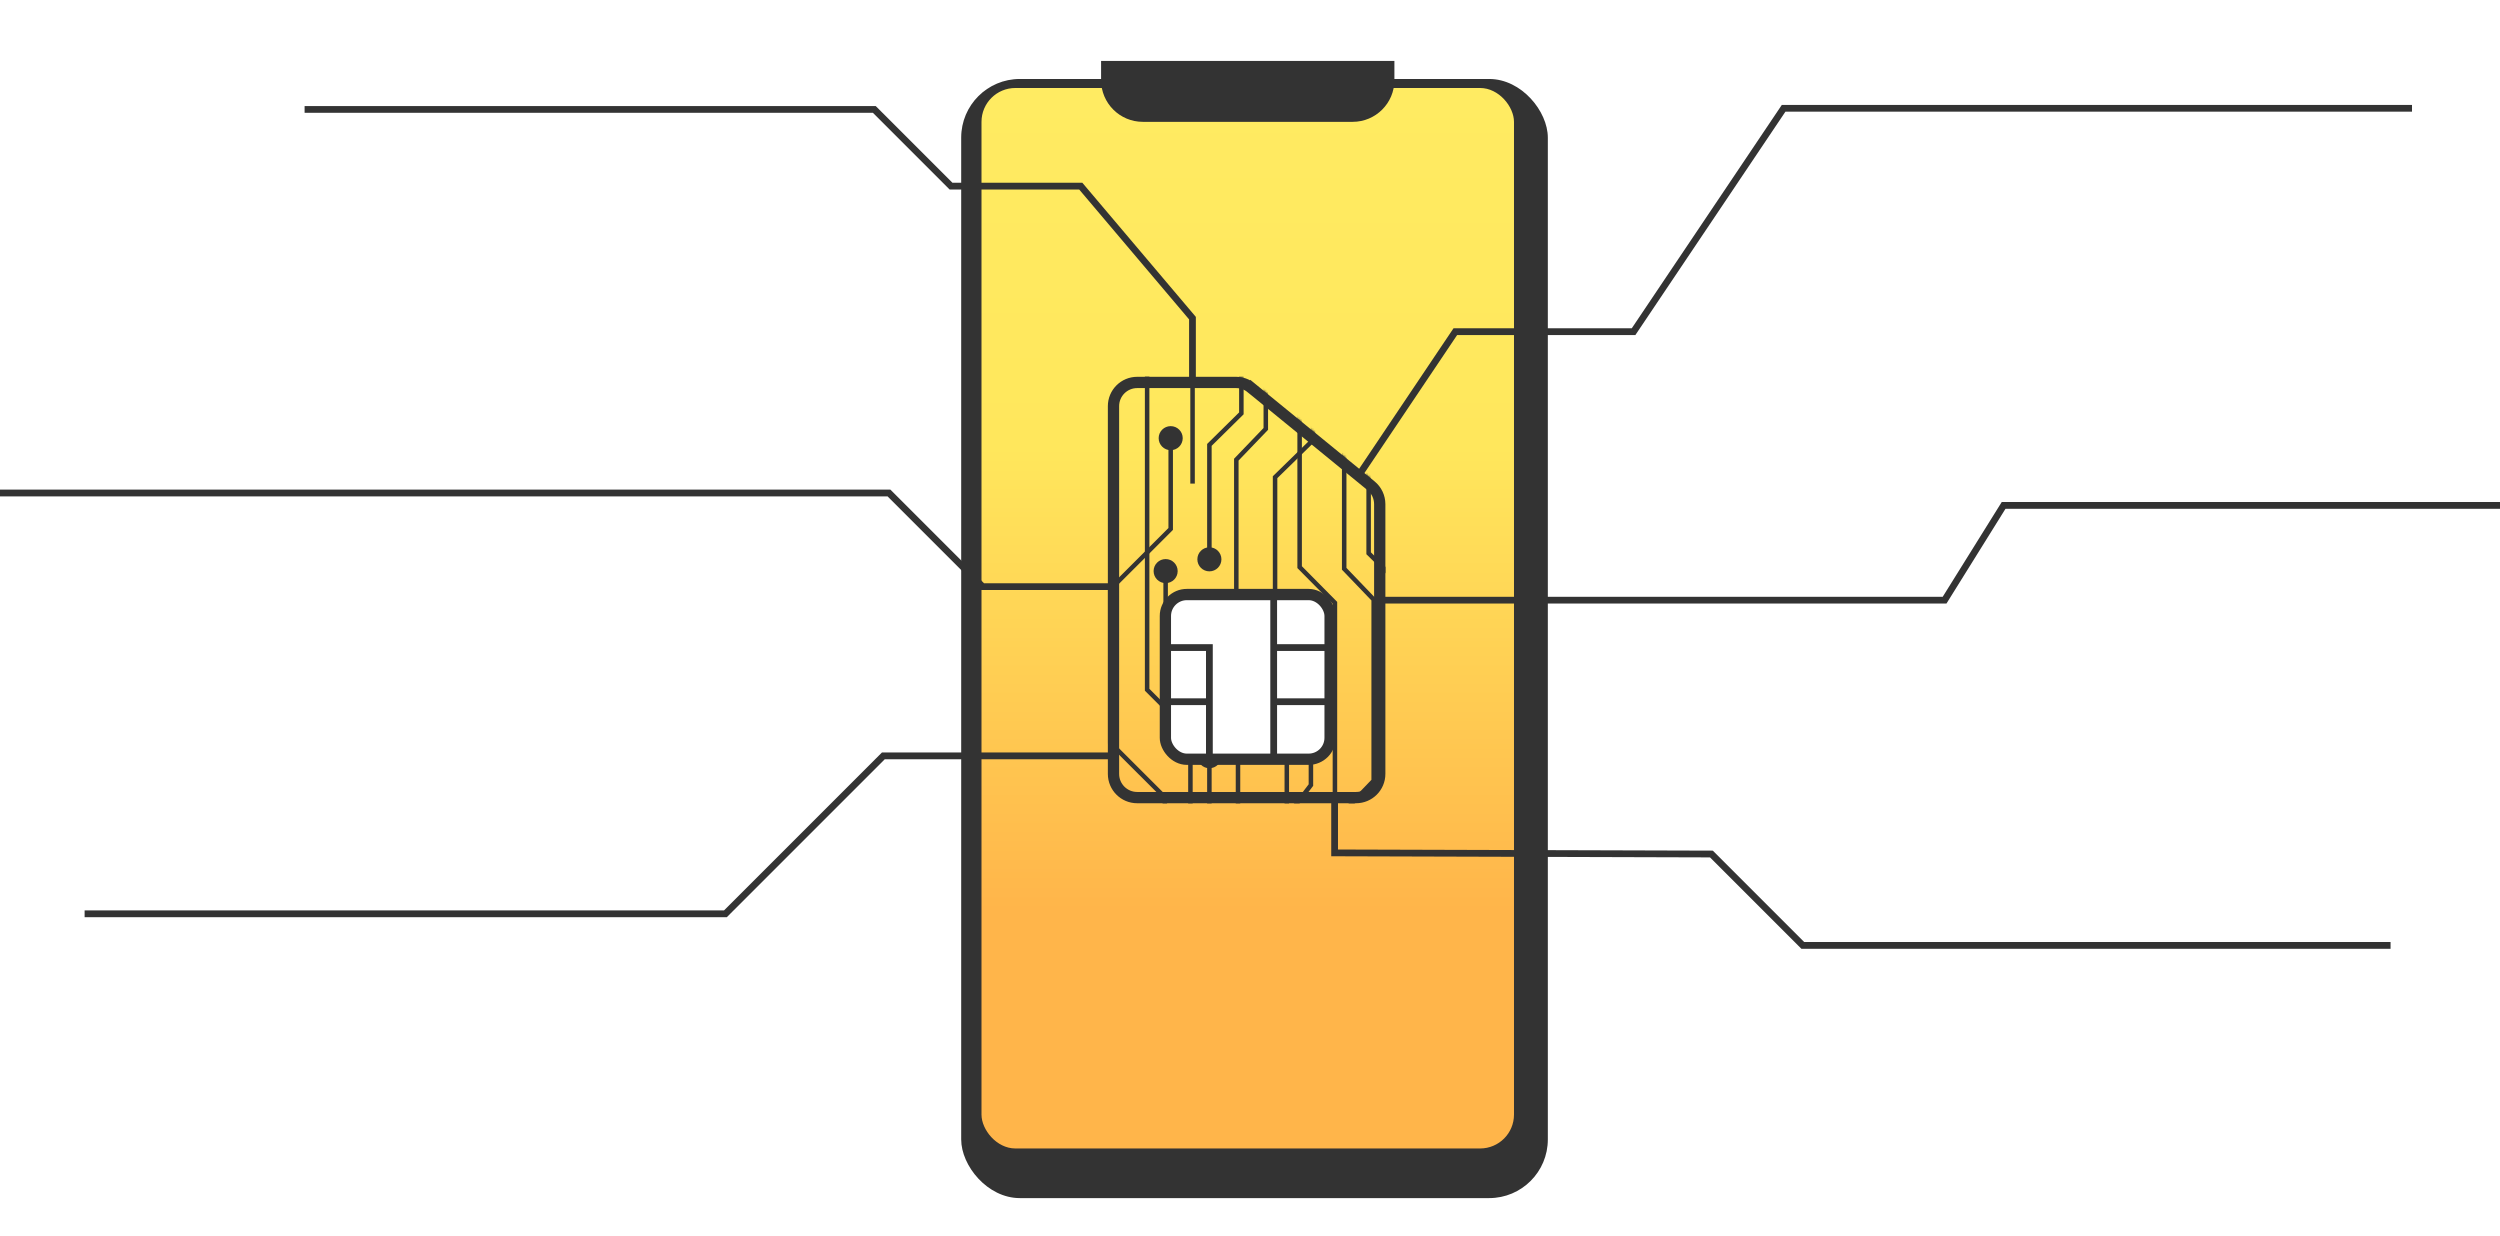<svg width="1108" height="548" viewBox="0 0 1108 548" fill="none" xmlns="http://www.w3.org/2000/svg">
  <g filter="url(#filter0_dd_0_1)">
  <rect x="423" y="26" width="260" height="496" rx="26" fill="#333333"/>
  </g>
  <rect x="435" y="39" width="236" height="470" rx="15" fill="url(#paint0_linear_0_1)"/>
  <path d="M493.5 180C493.5 174.201 498.201 169.5 504 169.5H547.864C550.286 169.5 552.633 170.337 554.508 171.869L556.09 169.934L554.508 171.869L607.644 215.291C610.084 217.286 611.5 220.271 611.5 223.422V343C611.5 348.799 606.799 353.5 601 353.5H504C498.201 353.5 493.5 348.799 493.5 343V180Z" stroke="#333333" stroke-width="5"/>
  <mask id="mask0_0_1" style="mask-type:alpha" maskUnits="userSpaceOnUse" x="491" y="167" width="123" height="189">
  <path d="M491 180C491 172.82 496.82 167 504 167H547.864C550.862 167 553.768 168.036 556.09 169.934L609.226 213.356C612.247 215.825 614 219.52 614 223.422V343C614 350.18 608.18 356 601 356H504C496.82 356 491 350.18 491 343V180Z" fill="#D9D9D9"/>
  </mask>
  <g mask="url(#mask0_0_1)">
  <path d="M570.309 307.259L571.029 306.566L571.309 306.856L571.309 307.259L570.309 307.259ZM547.935 284.026L547.215 284.72L546.935 284.43L546.935 284.026L547.935 284.026ZM547.935 203.712L546.935 203.712L546.935 203.31L547.213 203.02L547.935 203.712ZM561.003 190.093L562.003 190.093L562.003 190.495L561.724 190.785L561.003 190.093ZM561.003 122.597L566.776 132.597L555.229 132.597L561.003 122.597ZM569.309 406L569.309 307.259L571.309 307.259L571.309 406L569.309 406ZM569.589 307.953L547.215 284.72L548.655 283.333L571.029 306.566L569.589 307.953ZM546.935 284.026L546.935 203.712L548.935 203.712L548.935 284.026L546.935 284.026ZM547.213 203.02L560.281 189.4L561.724 190.785L548.656 204.404L547.213 203.02ZM560.003 190.093L560.003 131.597L562.003 131.597L562.003 190.093L560.003 190.093Z" fill="#333333"/>
  <path d="M559.37 375.24L560.088 374.544L560.37 374.835L560.37 375.24L559.37 375.24ZM548.681 364.235L547.963 364.932L547.681 364.641L547.681 364.235L548.681 364.235ZM548.681 308.41L547.681 308.41L547.681 307.998L547.97 307.706L548.681 308.41ZM565.111 291.802L566.111 291.802L566.111 292.213L565.822 292.505L565.111 291.802ZM565.111 211.5L564.111 211.5L564.111 211.079L564.412 210.785L565.111 211.5ZM582 195L583 194.985L583.006 195.415L582.699 195.715L582 195ZM580.75 115.251C577.804 115.251 575.417 112.864 575.417 109.918C575.417 106.973 577.804 104.585 580.75 104.585C583.696 104.585 586.083 106.973 586.083 109.918C586.083 112.864 583.696 115.251 580.75 115.251ZM558.37 405.254L558.37 375.24L560.37 375.24L560.37 405.254L558.37 405.254ZM558.653 375.937L547.963 364.932L549.398 363.539L560.088 374.544L558.653 375.937ZM547.681 364.235L547.681 308.41L549.681 308.41L549.681 364.235L547.681 364.235ZM547.97 307.706L564.4 291.099L565.822 292.505L549.392 309.113L547.97 307.706ZM564.111 291.802L564.111 211.5L566.111 211.5L566.111 291.802L564.111 291.802ZM564.412 210.785L581.301 194.285L582.699 195.715L565.81 212.215L564.412 210.785ZM581 195.015L579.75 109.933L581.75 109.903L583 194.985L581 195.015Z" fill="#333333"/>
  <path d="M544.206 378.518C541.26 378.518 538.873 376.13 538.873 373.185C538.873 370.239 541.26 367.852 544.206 367.852C547.151 367.852 549.539 370.239 549.539 373.185C549.539 376.13 547.151 378.518 544.206 378.518ZM536.002 364.777L535.286 365.475L535.002 365.184L535.002 364.777L536.002 364.777ZM536.002 340.482C533.057 340.482 530.669 338.095 530.669 335.149C530.669 332.204 533.057 329.816 536.002 329.816C538.948 329.816 541.335 332.204 541.335 335.149C541.335 338.095 538.948 340.482 536.002 340.482ZM543.49 373.883L535.286 365.475L536.718 364.079L544.922 372.487L543.49 373.883ZM535.002 364.777L535.002 335.149L537.002 335.149L537.002 364.777L535.002 364.777Z" fill="#333333"/>
  <path d="M548.189 405.254C548.189 405.806 547.741 406.254 547.189 406.254C546.637 406.254 546.189 405.806 546.189 405.254L548.189 405.254ZM547.189 388.861L547.896 388.154L548.189 388.447L548.189 388.861L547.189 388.861ZM527.598 369.269L526.891 369.976L526.598 369.683L526.598 369.269L527.598 369.269ZM527.598 324.887L528.306 324.18L528.598 324.473L528.598 324.887L527.598 324.887ZM508.408 305.695L507.7 306.402L507.408 306.109L507.408 305.695L508.408 305.695ZM508.408 144.961L507.408 144.961L507.408 144.547L507.7 144.254L508.408 144.961ZM526.799 126.569L527.799 126.569L527.799 126.983L527.506 127.276L526.799 126.569ZM526.799 101.179L527.506 100.472L527.799 100.765L527.799 101.179L526.799 101.179ZM517.603 91.983L516.896 92.69L516.603 92.397L516.603 91.983L517.603 91.983ZM517.603 51L523.377 61L511.83 61L517.603 51ZM546.189 405.254L546.189 388.861L548.189 388.861L548.189 405.254L546.189 405.254ZM546.482 389.568L526.891 369.976L528.306 368.562L547.896 388.154L546.482 389.568ZM526.598 369.269L526.598 324.887L528.598 324.887L528.598 369.269L526.598 369.269ZM526.891 325.594L507.7 306.402L509.115 304.988L528.306 324.18L526.891 325.594ZM507.408 305.695L507.408 144.961L509.408 144.961L509.408 305.695L507.408 305.695ZM507.7 144.254L526.092 125.862L527.506 127.276L509.115 145.668L507.7 144.254ZM525.799 126.569L525.799 101.179L527.799 101.179L527.799 126.569L525.799 126.569ZM526.092 101.886L516.896 92.69L518.31 91.276L527.506 100.472L526.092 101.886ZM516.603 91.983L516.603 60L518.603 60L518.603 91.983L516.603 91.983Z" fill="#333333"/>
  <path d="M516.244 353.349L516.951 352.641L517.244 352.934L517.244 353.349L516.244 353.349ZM492 329.125L491.293 329.832L491 329.539L491 329.125L492 329.125ZM492 261.259L491 261.259L491 260.844L491.293 260.551L492 261.259ZM518.849 234.433L519.849 234.433L519.849 234.847L519.556 235.14L518.849 234.433ZM518.849 199.527C515.903 199.527 513.515 197.139 513.515 194.193C513.515 191.248 515.903 188.86 518.849 188.86C521.794 188.86 524.182 191.248 524.182 194.193C524.182 197.139 521.794 199.527 518.849 199.527ZM515.244 406L515.244 353.349L517.244 353.349L517.244 406L515.244 406ZM515.537 354.056L491.293 329.832L492.707 328.418L516.951 352.641L515.537 354.056ZM491 329.125L491 261.259L493 261.259L493 329.125L491 329.125ZM491.293 260.551L518.142 233.725L519.556 235.14L492.707 261.966L491.293 260.551ZM517.849 234.433L517.849 194.193L519.849 194.193L519.849 234.433L517.849 234.433Z" fill="#333333"/>
  <path d="M536.002 253.224C533.057 253.224 530.669 250.836 530.669 247.891C530.669 244.945 533.057 242.557 536.002 242.557C538.948 242.557 541.335 244.945 541.335 247.891C541.335 250.836 538.948 253.224 536.002 253.224ZM536.002 197.179L535.002 197.179L535.002 196.761L535.3 196.467L536.002 197.179ZM550.172 183.203L551.172 183.203L551.172 183.622L550.874 183.915L550.172 183.203ZM550.172 137.625C547.227 137.625 544.839 135.238 544.839 132.292C544.839 129.346 547.227 126.959 550.172 126.959C553.118 126.959 555.506 129.346 555.506 132.292C555.506 135.238 553.118 137.625 550.172 137.625ZM535.002 247.891L535.002 197.179L537.002 197.179L537.002 247.891L535.002 247.891ZM535.3 196.467L549.47 182.491L550.874 183.915L536.704 197.891L535.3 196.467ZM549.172 183.203L549.172 132.292L551.172 132.292L551.172 183.203L549.172 183.203Z" fill="#333333"/>
  <path d="M567 438.333C564.054 438.333 561.667 435.946 561.667 433C561.667 430.054 564.054 427.667 567 427.667C569.946 427.667 572.333 430.054 572.333 433C572.333 435.946 569.946 438.333 567 438.333ZM567 366.32L566 366.32L566 365.982L566.205 365.714L567 366.32ZM581 347.943L582 347.943L582 348.281L581.795 348.549L581 347.943ZM581 286.333C578.054 286.333 575.667 283.946 575.667 281C575.667 278.054 578.054 275.667 581 275.667C583.946 275.667 586.333 278.054 586.333 281C586.333 283.946 583.946 286.333 581 286.333ZM566 433L566 366.32L568 366.32L568 433L566 433ZM566.205 365.714L580.205 347.337L581.795 348.549L567.795 366.926L566.205 365.714ZM580 347.943L580 281L582 281L582 347.943L580 347.943Z" fill="#333333"/>
  <path d="M528.544 159.594L527.544 159.594L527.544 159.176L527.841 158.883L528.544 159.594ZM538.239 150.005L539.239 150.005L539.239 150.422L538.943 150.716L538.239 150.005ZM538.239 57.712L544.013 67.712L532.466 67.712L538.239 57.712ZM527.544 214.33L527.544 159.594L529.544 159.594L529.544 214.33L527.544 214.33ZM527.841 158.883L537.536 149.294L538.943 150.716L529.247 160.305L527.841 158.883ZM537.239 150.005L537.239 66.712L539.239 66.712L539.239 150.005L537.239 150.005Z" fill="#333333"/>
  <path d="M526.307 313.634C523.361 313.634 520.973 311.246 520.973 308.3C520.973 305.355 523.361 302.967 526.307 302.967C529.252 302.967 531.64 305.355 531.64 308.3C531.64 311.246 529.252 313.634 526.307 313.634ZM516.611 299.069L515.922 299.793L515.611 299.497L515.611 299.069L516.611 299.069ZM516.611 258.445C513.666 258.445 511.278 256.057 511.278 253.111C511.278 250.166 513.666 247.778 516.611 247.778C519.557 247.778 521.945 250.166 521.945 253.111C521.945 256.057 519.557 258.445 516.611 258.445ZM525.617 309.025L515.922 299.793L517.301 298.345L526.996 307.576L525.617 309.025ZM515.611 299.069L515.611 253.111L517.611 253.111L517.611 299.069L515.611 299.069Z" fill="#333333"/>
  <path d="M586.441 369.259L585.721 368.566L585.441 368.856L585.441 369.259L586.441 369.259ZM608.815 346.026L609.535 346.72L609.815 346.43L609.815 346.026L608.815 346.026ZM608.815 265.712L609.815 265.712L609.815 265.31L609.537 265.02L608.815 265.712ZM595.747 252.093L594.747 252.093L594.747 252.495L595.026 252.785L595.747 252.093ZM595.747 184.597L589.974 194.597L601.521 194.597L595.747 184.597ZM587.441 468L587.441 369.259L585.441 369.259L585.441 468L587.441 468ZM587.161 369.953L609.535 346.72L608.095 345.333L585.721 368.566L587.161 369.953ZM609.815 346.026L609.815 265.712L607.815 265.712L607.815 346.026L609.815 346.026ZM609.537 265.02L596.469 251.4L595.026 252.785L608.094 266.404L609.537 265.02ZM596.747 252.093L596.747 193.597L594.747 193.597L594.747 252.093L596.747 252.093Z" fill="#333333"/>
  <path d="M597.38 437.24L596.662 436.544L596.38 436.835L596.38 437.24L597.38 437.24ZM608.069 426.235L608.787 426.932L609.069 426.641L609.069 426.235L608.069 426.235ZM608.069 370.41L609.069 370.41L609.069 369.795L608.52 369.517L608.069 370.41ZM591.639 267.162L592.639 267.162L592.639 266.751L592.35 266.459L591.639 267.162ZM576 251.355L575 251.355L575 251.766L575.289 252.058L576 251.355ZM576 177.251C578.946 177.251 581.333 174.864 581.333 171.918C581.333 168.973 578.946 166.585 576 166.585C573.054 166.585 570.667 168.973 570.667 171.918C570.667 174.864 573.054 177.251 576 177.251ZM591.639 362.106L590.639 362.106L590.639 362.721L591.188 362.998L591.639 362.106ZM598.38 467.254L598.38 437.24L596.38 437.24L596.38 467.254L598.38 467.254ZM598.097 437.937L608.787 426.932L607.352 425.539L596.662 436.544L598.097 437.937ZM609.069 426.235L609.069 370.41L607.069 370.41L607.069 426.235L609.069 426.235ZM592.639 353.802L592.639 267.162L590.639 267.162L590.639 353.802L592.639 353.802ZM592.35 266.459L576.711 250.651L575.289 252.058L590.928 267.865L592.35 266.459ZM577 251.355L577 171.918L575 171.918L575 251.355L577 251.355ZM608.52 369.517L592.09 361.213L591.188 362.998L607.618 371.302L608.52 369.517ZM592.639 362.106L592.639 353.802L590.639 353.802L590.639 362.106L592.639 362.106Z" fill="#333333"/>
  <path d="M608.561 467.254C608.561 467.806 609.009 468.254 609.561 468.254C610.113 468.254 610.561 467.806 610.561 467.254L608.561 467.254ZM609.561 450.861L608.854 450.154L608.561 450.447L608.561 450.861L609.561 450.861ZM629.152 431.269L629.859 431.976L630.152 431.683L630.152 431.269L629.152 431.269ZM629.152 386.887L628.444 386.18L628.152 386.473L628.152 386.887L629.152 386.887ZM648.342 367.695L649.05 368.402L649.342 368.109L649.342 367.695L648.342 367.695ZM648.342 206.961L649.342 206.961L649.342 206.547L649.05 206.254L648.342 206.961ZM629.951 188.569L628.951 188.569L628.951 188.983L629.244 189.276L629.951 188.569ZM629.951 163.179L629.244 162.472L628.951 162.765L628.951 163.179L629.951 163.179ZM639.147 153.983L639.854 154.69L640.147 154.397L640.147 153.983L639.147 153.983ZM639.147 113L633.373 123L644.92 123L639.147 113ZM610.561 467.254L610.561 450.861L608.561 450.861L608.561 467.254L610.561 467.254ZM610.268 451.568L629.859 431.976L628.444 430.562L608.854 450.154L610.268 451.568ZM630.152 431.269L630.152 386.887L628.152 386.887L628.152 431.269L630.152 431.269ZM629.859 387.594L649.05 368.402L647.635 366.988L628.444 386.18L629.859 387.594ZM649.342 367.695L649.342 206.961L647.342 206.961L647.342 367.695L649.342 367.695ZM649.05 206.254L630.658 187.862L629.244 189.276L647.635 207.668L649.05 206.254ZM630.951 188.569L630.951 163.179L628.951 163.179L628.951 188.569L630.951 188.569ZM630.658 163.886L639.854 154.69L638.44 153.276L629.244 162.472L630.658 163.886ZM640.147 153.983L640.147 122L638.147 122L638.147 153.983L640.147 153.983Z" fill="#333333"/>
  <path d="M620.748 315.224C623.693 315.224 626.081 312.836 626.081 309.891C626.081 306.945 623.693 304.557 620.748 304.557C617.802 304.557 615.415 306.945 615.415 309.891C615.415 312.836 617.802 315.224 620.748 315.224ZM620.748 259.179L621.748 259.179L621.748 258.761L621.45 258.467L620.748 259.179ZM606.578 245.203L605.578 245.203L605.578 245.622L605.876 245.915L606.578 245.203ZM606.578 199.625C609.523 199.625 611.911 197.238 611.911 194.292C611.911 191.346 609.523 188.959 606.578 188.959C603.632 188.959 601.244 191.346 601.244 194.292C601.244 197.238 603.632 199.625 606.578 199.625ZM621.748 309.891L621.748 259.179L619.748 259.179L619.748 309.891L621.748 309.891ZM621.45 258.467L607.28 244.491L605.876 245.915L620.046 259.891L621.45 258.467ZM607.578 245.203L607.578 194.292L605.578 194.292L605.578 245.203L607.578 245.203Z" fill="#333333"/>
  <path d="M628.206 221.594L629.206 221.594L629.206 221.176L628.909 220.883L628.206 221.594ZM618.511 212.005L617.511 212.005L617.511 212.422L617.807 212.716L618.511 212.005ZM618.511 119.712L612.737 129.712L624.284 129.712L618.511 119.712ZM629.206 276.33L629.206 221.594L627.206 221.594L627.206 276.33L629.206 276.33ZM628.909 220.883L619.214 211.294L617.807 212.716L627.503 222.305L628.909 220.883ZM619.511 212.005L619.511 128.712L617.511 128.712L617.511 212.005L619.511 212.005Z" fill="#333333"/>
  </g>
  <rect x="516.5" y="263.5" width="73" height="73" rx="9.5" fill="white" stroke="#333333" stroke-width="5"/>
  <path d="M564.5 262.5V335.5" stroke="#333333" stroke-width="3"/>
  <path d="M517 287H536V339" stroke="#333333" stroke-width="3"/>
  <path d="M518 311H535.5" stroke="#333333" stroke-width="3"/>
  <path d="M565 311H590" stroke="#333333" stroke-width="3"/>
  <path d="M565 287H590" stroke="#333333" stroke-width="3"/>
  <path d="M488 27H618V35.5C618 45.717 609.717 54 599.5 54H506.5C496.283 54 488 45.717 488 35.5V27Z" fill="#333333"/>
  <path d="M528.5 170.5V141L479 82.5H421.5L387.5 48.5L135 48.5" stroke="#333333" stroke-width="3"/>
  <path d="M0 218.5H394L435.5 260H493" stroke="#333333" stroke-width="3"/>
  <path d="M602 211L645 146.991H724L790.5 48H1069" stroke="#333333" stroke-width="3"/>
  <path d="M37.5 405H321.5L391.5 335H494" stroke="#333333" stroke-width="3"/>
  <path d="M610 266H861.837L888 224H1108" stroke="#333333" stroke-width="3"/>
  <path d="M591.5 354.5V378L758.5 378.5L799 419H1059.5" stroke="#333333" stroke-width="3"/>
  <defs>
  <filter id="filter0_dd_0_1" x="397" y="0" width="312" height="548" filterUnits="userSpaceOnUse" color-interpolation-filters="sRGB">
  <feFlood flood-opacity="0" result="BackgroundImageFix"/>
  <feColorMatrix in="SourceAlpha" type="matrix" values="0 0 0 0 0 0 0 0 0 0 0 0 0 0 0 0 0 0 127 0" result="hardAlpha"/>
  <feMorphology radius="6" operator="dilate" in="SourceAlpha" result="effect1_dropShadow_0_1"/>
  <feOffset/>
  <feGaussianBlur stdDeviation="10"/>
  <feComposite in2="hardAlpha" operator="out"/>
  <feColorMatrix type="matrix" values="0 0 0 0 0 0 0 0 0 0 0 0 0 0 0 0 0 0 0.1 0"/>
  <feBlend mode="normal" in2="BackgroundImageFix" result="effect1_dropShadow_0_1"/>
  <feColorMatrix in="SourceAlpha" type="matrix" values="0 0 0 0 0 0 0 0 0 0 0 0 0 0 0 0 0 0 127 0" result="hardAlpha"/>
  <feOffset dx="3" dy="9"/>
  <feGaussianBlur stdDeviation="5"/>
  <feComposite in2="hardAlpha" operator="out"/>
  <feColorMatrix type="matrix" values="0 0 0 0 0 0 0 0 0 0 0 0 0 0 0 0 0 0 0.1 0"/>
  <feBlend mode="normal" in2="effect1_dropShadow_0_1" result="effect2_dropShadow_0_1"/>
  <feBlend mode="normal" in="SourceGraphic" in2="effect2_dropShadow_0_1" result="shape"/>
  </filter>
  <linearGradient id="paint0_linear_0_1" x1="553" y1="39" x2="553" y2="509" gradientUnits="userSpaceOnUse">
  <stop stop-color="#FFEB62"/>
  <stop offset="0.339" stop-color="#FFE75C"/>
  <stop offset="0.776" stop-color="#FFB54A"/>
  </linearGradient>
  </defs>
  </svg>
  
